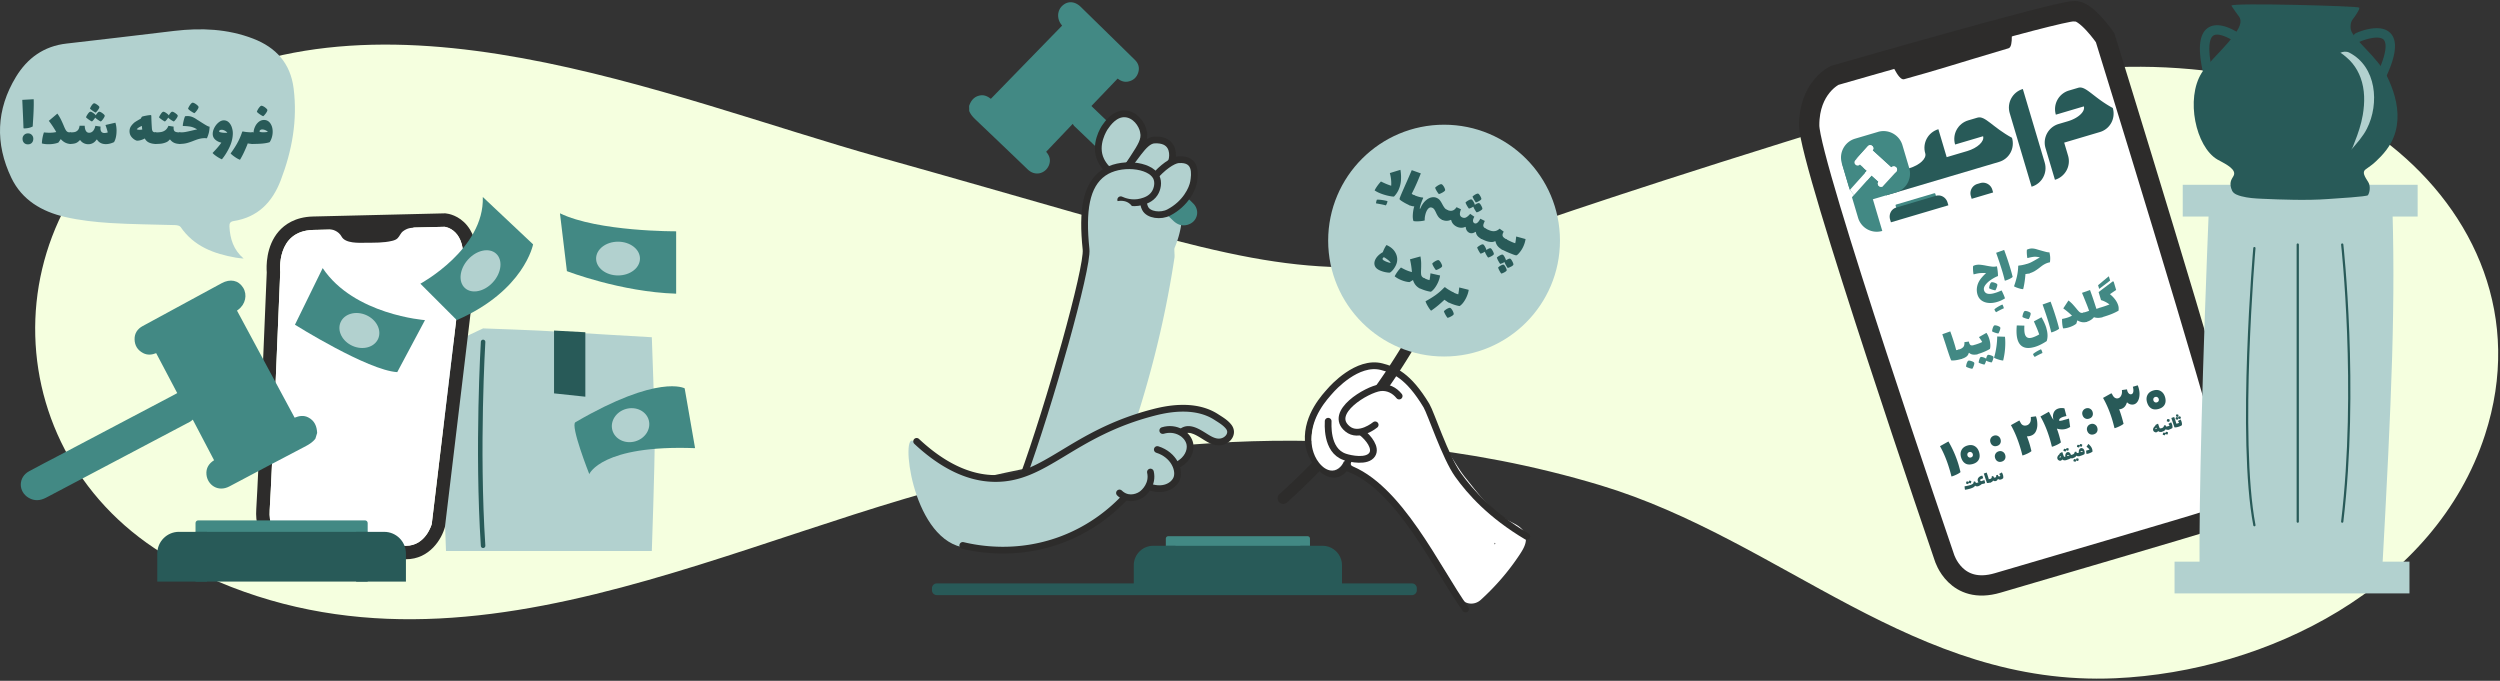 <svg xmlns="http://www.w3.org/2000/svg" width="1109" height="302" fill="none">
  <rect width="100%" height="100%" fill="#333333" stroke="none"/>
  <path fill="#F5FFDF"
    d="M1060.48 64.532c37.5 29.833 58.73 76.519 41.85 128.432-21.97 67.538-96.59 104.925-163.999 107.91-89.091 3.954-147.752-61.283-228.32-85.582-119.746-36.112-227.883-13.241-263.893-5.617-118.587 25.089-244.41 105.113-366.438 40.183C-3.193 205.768-6.49 93.433 74.526 44.399c93.678-56.705 220.423-1.322 316.277 25.538 136.663 38.283 167.235 51.146 224.643 48.302 24.283-1.204 13.134-4.237 176.268-55.206 81.584-25.479 129.83-39.262 191.813-31.049 28.283 3.741 55.313 15.342 76.953 32.548" />
  <path fill="#fff" stroke="#2D2C2B" stroke-linecap="round" stroke-miterlimit="10" stroke-width="9"
    d="M919.932 4.988c-6.167-.376-106.117 28.468-106.117 28.468s-11.307 5.33-11.265 22.156 59.968 191.667 59.968 191.667 5.004 16.837 23.692 11.298 88.78-25.96 92.538-27.423c10.428-4.055 15.359-5.048 10.417-28.343-4.941-23.294-55.34-186.107-55.34-186.107s-8.718-12.697-13.904-11.726z" />
  <path fill="#2D2C2B"
    d="M838.333 26.193s3.675 9.688 6.313 8.956c16.699-4.619 21.012-6.228 46.369-13.742 2.376-.7 1.067-9.855 1.067-9.855l-53.749 14.63z" />
  <path fill="#428984"
    d="m817.007 72.26 7.245 24.37a8.627 8.627 0 0 0 10.731 5.811l-9.705-32.638-8.281 2.456z" />
  <path fill="#285A58"
    d="m877.239 52.173-4.135 1.223c-4.575 1.358-7.182 6.145-5.821 10.712l12.417-3.679c.68 2.279-2.471 5.226-7.046 6.584l-4.073 1.202-5.035 1.495-3.686-12.395c-4.575 1.359-7.182 6.145-5.821 10.712.681 2.278-2.47 5.225-7.045 6.584l-12.836 3.804 2.461 8.267 50.189-14.872c4.565-1.358 7.067-6.114 5.717-10.68-8.585-4.651-11.967-9.94-15.275-8.957z" />
  <path fill="#428984"
    d="m833.09 58.506-10.176 3.01c-4.607 1.359-7.245 6.229-5.884 10.827l3.015 10.158c.168.554.387 1.087.649 1.578l7.255-8.089c.074-.083.168-.135.252-.198-1.089-.972-2.115-1.892-3.162-2.811-.398.386-.89.564-1.466.355-.879-.314-1.35-1.421-.534-2.32 1.738-1.923 3.466-3.857 5.193-5.78.293-.334.586-.647 1.005-.815.178 0 .367-.02.545-.031.596.178 1.047.512 1.193 1.15.105.449-.063.836-.335 1.201 2.774 2.52 5.528 5.038 8.292 7.546.052-.042.084-.063.104-.084.639-.533 1.55-.512 2.094.063.555.575.524 1.348-.083 2.007-.503.543-1.005 1.097-1.508 1.64-1.371 1.484-2.732 2.979-4.104 4.463-.366.397-.827.564-1.371.418-.545-.146-.901-.512-1.037-1.066-.115-.45.052-.836.283-1.17l-3.099-2.78a3 3 0 0 0-.168.177 6116 6116 0 0 0-7.569 8.444c2.188 2.017 5.35 2.874 8.396 1.976l10.177-3.01c4.606-1.359 7.244-6.229 5.883-10.827l-3.015-10.158c-1.371-4.599-6.25-7.243-10.846-5.874z" />
  <path fill="#fff"
    d="M817.952 87.163c-.409.46-.587.961-.409 1.567.325 1.087 1.602 1.39 2.377.565.67-.722 1.319-1.474 1.979-2.206.199-.23.398-.449.607-.668a8.7 8.7 0 0 1-1.801-2.32c-.921 1.024-1.832 2.048-2.753 3.072z" />
  <path fill="#fff"
    d="M830.243 77.798c1.037.93 2.063 1.84 3.099 2.78-.241.324-.398.721-.283 1.17.136.555.492.92 1.037 1.067.534.146.994-.021 1.371-.418 1.372-1.495 2.743-2.979 4.104-4.463.503-.543 1.005-1.097 1.508-1.64.607-.659.638-1.432.084-2.007-.545-.565-1.445-.596-2.094-.063a.6.6 0 0 0-.105.084c-2.764-2.508-5.517-5.027-8.292-7.546.262-.365.44-.752.335-1.201-.146-.649-.596-.972-1.193-1.15-.178 0-.367.02-.545.031-.418.178-.711.491-1.005.815a908 908 0 0 1-5.192 5.78c-.817.898-.346 2.006.534 2.32.565.209 1.057.031 1.465-.356 1.037.92 2.073 1.84 3.162 2.812-.073.062-.178.115-.251.198l-7.255 8.09a8.7 8.7 0 0 0 1.8 2.32c2.523-2.812 5.046-5.623 7.57-8.445.062-.063.125-.136.167-.178z" />
  <path fill="#285A58"
    d="m891.51 50.188 9.705 32.637c4.575-1.358 7.182-6.145 5.821-10.712l-9.705-32.637c-4.575 1.358-7.182 6.145-5.821 10.712" />
  <path fill="#428984"
    d="m841.161 90.726 16.856-4.995a.42.42 0 0 1 .513.293l.492 1.65-17.641 5.226-.492-1.651c-.063-.23.052-.47.272-.533z" />
  <path fill="#285A58"
    d="m858.781 86.86-17.64 5.225c-2.168.637-3.372 3.01-2.691 5.288l.366 1.244 25.483-7.546-.367-1.243c-.68-2.279-2.984-3.617-5.151-2.969M878.422 81.226l-1.246.366a4.31 4.31 0 0 0-2.91 5.361l.366 1.244 9.517-2.822-.366-1.244a4.32 4.32 0 0 0-5.371-2.905zM937.208 47.889c-8.585-4.65-11.966-9.939-15.275-8.957l-4.135 1.223c-4.575 1.359-7.182 6.145-5.821 10.712l8.281-2.456 4.136-1.222c.68 2.278-2.471 5.225-7.046 6.584l-4.136 1.222c-4.564 1.359-7.171 6.145-5.821 10.702l4.178 14.056c4.575-1.358 7.182-6.145 5.821-10.712l-1.717-5.78 2.376-.7 8.281-2.455 5.183-1.537c4.575-1.358 7.067-6.113 5.716-10.68M865.647 211.297a53 53 0 0 0-.848-3.146c-1.162-3.898-2.565-7.305-4.219-10.221l3.738-2.09a46.8 46.8 0 0 1 4.512 10.357q.377 1.285.848 3.229c-.377.355-.974.721-1.769 1.097-.796.377-1.508.659-2.126.837l-.136-.074zM871.899 205.633c-.911-.502-1.55-1.4-1.948-2.707q-.549-1.85.189-3.292c.492-.961 1.361-1.62 2.596-1.985 1.236-.366 2.324-.283 3.246.261.921.543 1.581 1.421 1.947 2.665s.335 2.393-.157 3.313c-.482.919-1.361 1.567-2.617 1.933s-2.366.314-3.267-.178zm3.182-3.313a1.32 1.32 0 0 0 .032-.92 1.26 1.26 0 0 0-.597-.762 1.16 1.16 0 0 0-.932-.105c-.366.105-.607.303-.754.585-.136.282-.157.606-.052.972.094.314.283.554.565.732.283.177.597.209.943.115.398-.115.649-.324.774-.606zM884.061 197.67c-.534-.303-.911-.795-1.12-1.505-.188-.638-.136-1.234.168-1.787.303-.554.785-.931 1.434-1.129a2.19 2.19 0 0 1 1.78.178c.544.303.921.773 1.109 1.41.21.701.168 1.328-.115 1.871-.282.544-.775.92-1.466 1.118-.69.199-1.245.147-1.79-.156m2.073 6.96c-.534-.303-.911-.805-1.12-1.505-.188-.638-.136-1.233.167-1.787s.786-.93 1.435-1.129 1.225-.136 1.78.178c.544.303.921.773 1.109 1.411.21.7.168 1.327-.115 1.87s-.775.92-1.466 1.119-1.245.146-1.79-.157M903.356 185.348c.272.91.408 1.923.408 3.031s-.23 2.132-.701 3.073c-.472.93-1.257 1.567-2.356 1.891a4.9 4.9 0 0 1-1.57.209 49 49 0 0 1 1.214 3.512c.23.773.492 1.787.796 3.041-.377.355-.974.721-1.77 1.097-.795.376-1.507.659-2.125.836l-.136-.073a54 54 0 0 0-.848-3.146c-1.162-3.898-2.565-7.305-4.219-10.221l3.737-2.09c.053.115.157.303.304.554s.251.439.304.554c.293.533.67.878 1.141 1.056.471.177.994.167 1.56 0 .565-.168 1.036-.544 1.392-1.129s.482-1.442.377-2.56l2.272-.304q.079.173.22.659zM915.249 186.383a99 99 0 0 0 2.555-.711l.513 3.72a6.7 6.7 0 0 1-1.749.826 6.3 6.3 0 0 1-2.115.261 7.4 7.4 0 0 1-2.02-.355c.345.982.649 1.881.89 2.707.282.94.576 2.079.9 3.407-.377.355-.973.721-1.769 1.097s-1.497.658-2.094.836l-.157-.063a76 76 0 0 0-.89-3.354q-1.712-5.769-4.177-10.002l3.737-2.09c.304.523.566 1.003.765 1.432l.439.825c.314.565.608.993.869 1.317-.356-1.128-.335-2.173.053-3.125.387-.961 1.109-1.588 2.156-1.902.806-.24 1.686-.261 2.618-.073l.9 3.407a6 6 0 0 1-.513.126c-.199.041-.429.104-.691.177-.691.209-1.204.439-1.529.711-.418.313-.554.679-.429 1.108v.052c.513-.031 1.089-.136 1.738-.303zM924.903 185.568c-.534-.304-.911-.795-1.12-1.505-.189-.638-.136-1.234.167-1.787.304-.554.786-.931 1.435-1.129.649-.199 1.235-.126 1.779.178.545.303.922.773 1.11 1.41.21.701.168 1.328-.115 1.871s-.775.92-1.466 1.118-1.246.147-1.79-.156m2.073 6.96c-.534-.303-.911-.805-1.12-1.505-.189-.638-.136-1.233.167-1.787s.785-.93 1.435-1.129c.649-.198 1.235-.136 1.779.178.545.303.922.773 1.11 1.411.209.7.168 1.327-.115 1.87s-.775.92-1.466 1.119-1.246.146-1.79-.157M948.659 171.919c.356 1.202.502 2.341.418 3.407-.083 1.066-.324 1.965-.764 2.675-.429.721-.984 1.171-1.654 1.369-.461.136-.974.147-1.529.021a2.77 2.77 0 0 1-1.444-.846l-.231.073q-.659 2.241-2.512 2.79c-.346.105-.639.157-.88.146a57 57 0 0 1 1.089 3.272 61 61 0 0 1 .859 3.166c-.398.366-.995.732-1.791 1.108s-1.497.658-2.093.836l-.157-.063a74 74 0 0 0-.869-3.302c-1.121-3.783-2.524-7.128-4.199-10.054l3.738-2.09.23.408h.063c.346.783.754 1.327 1.235 1.619s.974.366 1.466.22c.565-.167 1.016-.575 1.33-1.233.324-.659.418-1.463.303-2.414l2.272-.303c.053.282.094.501.136.637.168.564.419.982.765 1.265.345.271.701.355 1.078.24.429-.125.701-.481.806-1.056.115-.574.052-1.327-.188-2.246l2.167-.638c.178.47.293.805.356 1.014zM954.385 181.199c-.911-.502-1.549-1.401-1.947-2.707q-.55-1.85.188-3.292c.492-.962 1.361-1.62 2.597-1.986s2.324-.282 3.245.262c.921.543 1.581 1.421 1.947 2.665s.335 2.393-.157 3.312c-.481.92-1.361 1.568-2.617 1.934s-2.366.313-3.266-.178zm3.183-3.324c.115-.292.136-.595.031-.919a1.26 1.26 0 0 0-.597-.763 1.16 1.16 0 0 0-.931-.105c-.367.105-.608.303-.754.586-.136.282-.157.606-.053.971.095.314.283.554.566.732.282.178.596.209.942.115.398-.115.649-.324.775-.606zM877.288 214.317c.063.115.136.293.21.544s.115.449.115.575-.032.209-.115.23a1.55 1.55 0 0 1-.744.062c-.23-.042-.418-.125-.565-.282l-.084.021c-.178.491-.9.93-2.177 1.306-.335.094-.702.188-1.11.282-.408.095-.796.157-1.162.199-.084-.47-.147-.982-.168-1.536a14 14 0 0 0 2.209-.46 5.7 5.7 0 0 0 1.11-.429c.272-.146.461-.303.565-.48.105-.178.136-.387.105-.638l.66-.198c.094.303.209.512.356.606.146.094.335.125.565.052.084-.021.157.021.23.136zm-2.879-.355c-.073.22-.146.376-.22.46-.115-.011-.261-.052-.45-.105a1.7 1.7 0 0 1-.429-.177 1.8 1.8 0 0 1-.115.355 1.3 1.3 0 0 1-.147.272 2.6 2.6 0 0 1-.481-.126 1.8 1.8 0 0 1-.44-.188c0-.125.031-.292.105-.522.073-.23.146-.345.24-.377.095-.031.231 0 .44.063s.335.136.398.209c.031-.157.084-.292.126-.407s.115-.189.178-.209c.083-.021.24 0 .46.073s.356.146.388.219q.047.11-.063.439z" />
  <path fill="#285A58"
    d="M880.514 213.659c.042.271.073.501.063.689a2.4 2.4 0 0 1-.492.189c-.367.104-.66.156-.89.146-.314.261-.597.47-.859.616a3.8 3.8 0 0 1-.848.366q-.126.031-.22-.125a3 3 0 0 1-.22-.544 2.4 2.4 0 0 1-.125-.574c0-.136.031-.209.115-.23.126-.032.325-.105.607-.209a1.7 1.7 0 0 1-.209-.356c-.042-.104-.073-.177-.084-.23a1.55 1.55 0 0 1 .136-1.233c.22-.397.586-.721 1.089-.951a3 3 0 0 1 .293-.115c.168-.052.335-.073.503-.083.073.167.157.397.251.71.052.188.094.335.105.45a6 6 0 0 0-1.016.397c-.23.125-.356.261-.356.407 0 .084.053.168.147.251.094.084.23.157.398.23.565-.23 1.015-.387 1.34-.481l.062.021c.063.178.116.408.168.68zM882.836 212.666c.062.115.136.292.209.543s.115.45.115.575-.031.209-.115.23a7 7 0 0 1-.869.198 3 3 0 0 1-.743.032c-.105-.178-.398-1.035-.89-2.561l-.534-1.609 1.267-.449c.282.773.523 1.504.722 2.163.063.198.136.47.23.815.136-.021.262-.042.377-.073.084-.021.157.021.231.136" />
  <path fill="#285A58"
    d="M888.5 210.586c.084.283.136.554.157.837.021.271 0 .512-.052.71-.314.282-.639.47-.984.565a1.5 1.5 0 0 1-.712.052 1.23 1.23 0 0 1-.597-.293l-.073.021a1.283 1.283 0 0 1-.89.909q-.315.094-.628.032a1.2 1.2 0 0 1-.545-.251l-.073.021a1.3 1.3 0 0 1-.429.543 2.4 2.4 0 0 1-.639.293q-.126.031-.22-.126a3 3 0 0 1-.22-.543 2.4 2.4 0 0 1-.125-.575c0-.136.031-.209.115-.23.22-.062.398-.136.534-.209a.8.8 0 0 0 .335-.355c.084-.167.105-.376.052-.659l.66-.198c.209.596.492.846.848.742a.7.7 0 0 0 .419-.355c.094-.178.136-.439.115-.774l.701-.094c.021.094.032.167.042.209.126.408.356.565.701.46a1.4 1.4 0 0 0 .398-.199 6 6 0 0 0-.345-.543c-.126-.178-.199-.282-.231-.324l1.194-.679c.188.271.345.606.461 1.003zM916.298 202.759c.063.115.136.293.209.544.074.25.116.449.116.574 0 .126-.032.209-.116.23-.282.084-.575.115-.858.084a1.14 1.14 0 0 1-.733-.376c-.293.292-.607.491-.942.585q-.393 0-.785-.251a1.15 1.15 0 0 1-.524-.7 1.18 1.18 0 0 1 .032-.805c.104-.261.22-.47.345-.616.126-.147.325-.356.586-.617 0-.042.021-.094.042-.167s.032-.115.053-.147c.115-.083.282-.177.513-.292.23-.115.408-.199.554-.241l.084.042c.189.585.377 1.139.587 1.672.073.168.146.283.24.335.095.052.21.052.367 0 .083-.021.157.021.23.136zm-2.356.136c.053-.01.158-.063.315-.125-.063-.147-.126-.293-.189-.46a3 3 0 0 0-.324.303 1.2 1.2 0 0 0-.21.324c.126.01.262 0 .419-.042z" />
  <path fill="#285A58"
    d="M919.167 201.913c.063.115.136.292.209.543.074.251.116.449.116.575s-.032.209-.116.23a1.3 1.3 0 0 1-.774 0c-.377.261-1.068.543-2.094.846q-.126.031-.22-.125a3 3 0 0 1-.22-.544 2.4 2.4 0 0 1-.126-.574c0-.136.032-.209.116-.23l.157-.053a2 2 0 0 1-.032-.794 1.8 1.8 0 0 1 .293-.763c.157-.23.356-.365.608-.439.345-.104.659-.031.942.199s.502.554.618.982l.031.094.251-.073c.084-.021.157.021.231.136zm-1.539-2.415c-.073.22-.147.377-.22.46-.115-.01-.262-.052-.45-.104a1.7 1.7 0 0 1-.429-.178 1.8 1.8 0 0 1-.115.355c-.053.126-.105.22-.147.272a2.6 2.6 0 0 1-.482-.125c-.198-.073-.345-.126-.439-.188 0-.126.031-.293.104-.523.074-.23.147-.345.241-.376s.231 0 .44.063c.209.062.335.135.398.209.031-.157.083-.293.125-.408s.116-.188.178-.199c.084-.02.241 0 .461.074.22.073.356.146.387.219q.048.11-.062.439zm.419 2.456a1.2 1.2 0 0 0-.398-.125 1.1 1.1 0 0 0-.408.021.44.44 0 0 0-.241.157c-.052.073-.073.146-.042.219.063.052.251.031.544-.052.178-.052.367-.126.555-.22z" />
  <path fill="#285A58"
    d="M922.287 200.982c.063.115.136.293.21.543s.115.45.115.575c0 .126-.032.209-.115.23-.545.157-1.016.094-1.403-.188l-.073.021a1.1 1.1 0 0 1-.367.502c-.178.135-.356.25-.534.334a6 6 0 0 1-.743.261q-.126.031-.22-.125a3 3 0 0 1-.22-.544 2.3 2.3 0 0 1-.125-.574c0-.136.031-.209.115-.23.293-.084.534-.178.722-.272a1.2 1.2 0 0 0 .461-.397 1.44 1.44 0 0 0 .23-.669l.701-.094s.021.104.042.178c.063.219.168.355.314.397.147.042.356.021.66-.073.084-.021.157.021.23.135zm-.251 3.073c-.073.219-.147.376-.22.459-.115-.01-.262-.052-.45-.104a2.2 2.2 0 0 1-.429-.178c-.021.115-.063.23-.115.356a1.2 1.2 0 0 1-.147.271 4 4 0 0 1-.482-.125 1.9 1.9 0 0 1-.439-.188c0-.126.031-.293.104-.523.074-.23.147-.345.241-.376s.231 0 .44.063c.209.062.335.136.398.209.031-.157.084-.293.125-.408.053-.115.116-.188.178-.209.084-.021.241 0 .461.073s.356.147.387.22q.048.11-.062.439z" />
  <path fill="#285A58"
    d="M924.036 198.996c.293.23.503.554.618.983.073.23.104.48.115.731.01.251-.032.491-.094.732a4 4 0 0 1-.827.439c-.356.146-.807.303-1.351.46q-.126.031-.22-.126a3 3 0 0 1-.22-.543 2.4 2.4 0 0 1-.125-.575c0-.136.031-.209.115-.23l.157-.052a2 2 0 0 1-.032-.794c.042-.283.137-.533.294-.763a1.06 1.06 0 0 1 .607-.439c.345-.105.659-.032.942.198zm-.419-1.275c-.073.22-.146.377-.22.46-.115-.01-.261-.052-.45-.104a1.7 1.7 0 0 1-.429-.178 1.8 1.8 0 0 1-.115.355c-.052.126-.105.22-.147.272a2.6 2.6 0 0 1-.481-.125c-.199-.073-.346-.126-.44-.188 0-.126.031-.293.105-.523.073-.23.146-.345.24-.376.095-.032.231 0 .44.062.21.063.335.136.398.209.031-.156.084-.292.126-.407s.115-.188.178-.199c.083-.021.24 0 .46.074.22.073.356.146.388.219q.046.11-.063.439zm.43 2.467a1.2 1.2 0 0 0-.398-.126 1.1 1.1 0 0 0-.409.021.45.45 0 0 0-.24.157c-.053.073-.074.146-.042.219.063.053.251.032.544-.052.178-.052.367-.125.555-.219zM927.446 198.004c.304.397.513.815.649 1.264.105.356.147.711.126 1.087-.136.115-.377.261-.712.429a7 7 0 0 1-1.047.407 3.4 3.4 0 0 1-.88.167 5 5 0 0 1-.157-1.494c.304-.063.587-.125.838-.209.23-.063.45-.136.649-.22-.356-.47-.806-.877-1.34-1.243l.827-1.265c.387.324.743.69 1.037 1.077zM958.784 190.166c.063.115.136.292.21.543s.115.449.115.575-.032.209-.115.23c-.283.083-.576.115-.859.083a1.14 1.14 0 0 1-.733-.376c-.293.293-.596.491-.942.585-.262 0-.523-.083-.785-.24a1.15 1.15 0 0 1-.523-.7 1.18 1.18 0 0 1 .031-.805c.105-.272.22-.47.345-.616a17 17 0 0 1 .576-.617c.011-.042.021-.094.042-.167s.032-.115.052-.147c.116-.083.283-.177.513-.292s.409-.199.555-.241l.084.042c.189.585.377 1.139.586 1.672.074.168.147.283.241.335s.22.052.367 0c.083-.021.157.021.23.136zm-2.355.136.314-.126a10 10 0 0 1-.189-.46c-.125.105-.24.209-.324.303a1.2 1.2 0 0 0-.21.324c.126.011.262 0 .409-.041" />
  <path fill="#285A58"
    d="M961.906 189.246c.062.115.136.292.209.543s.115.45.115.575-.031.209-.115.23c-.544.157-1.016.094-1.403-.188l-.073.021a1.1 1.1 0 0 1-.367.501 3 3 0 0 1-.534.335 6 6 0 0 1-.743.261q-.126.031-.22-.125a3 3 0 0 1-.22-.544 2.4 2.4 0 0 1-.125-.575c0-.136.031-.209.115-.23.293-.083.534-.177.722-.271a1.2 1.2 0 0 0 .461-.397c.115-.168.199-.387.23-.669l.702-.094s.021.104.042.177c.062.22.167.356.314.397.146.042.356.021.659-.073.084-.021.157.021.231.136zm-.241 3.062c-.074.219-.147.376-.22.46-.115-.011-.262-.053-.45-.105a2.2 2.2 0 0 1-.43-.178c-.021.115-.062.23-.115.356a1.2 1.2 0 0 1-.146.271 3.5 3.5 0 0 1-.482-.125 1.8 1.8 0 0 1-.44-.188c0-.125.032-.293.105-.523.073-.229.147-.344.241-.376.094-.031.23 0 .44.063.209.063.335.136.397.209.032-.157.084-.293.126-.408.052-.115.115-.188.178-.209.084-.021.241 0 .461.073.22.074.356.147.387.22q.047.11-.063.439z" />
  <path fill="#285A58"
    d="M963.558 188.337c.084.282.136.564.157.836s0 .512-.052.711c-.44.292-.953.533-1.539.71q-.126.031-.22-.125a3 3 0 0 1-.22-.544 2.3 2.3 0 0 1-.125-.574c0-.136.031-.209.115-.23.335-.105.586-.199.753-.303a8 8 0 0 0-.533-.795l1.204-.679c.188.272.335.606.45 1.003zm-1.905-1.286a2 2 0 0 1-.471-.209c0-.073 0-.177.041-.324.042-.146.074-.271.126-.397.052-.125.115-.198.178-.23.052-.031.157-.031.293 0 .136.032.272.074.409.136s.209.115.24.167c.042.074.032.23-.052.471s-.157.407-.241.501c-.125 0-.293-.052-.513-.125zM967.305 186.09c.189.272.335.606.45 1.003.084.283.136.565.157.836.021.272 0 .513-.052.711-.199.136-.44.272-.722.397a6 6 0 0 1-.88.324 7 7 0 0 1-.879.199 3.2 3.2 0 0 1-.754.031c-.105-.178-.398-1.035-.89-2.56l-.534-1.61 1.267-.449c.283.773.523 1.494.722 2.153.063.198.136.47.231.815q.358-.047.701-.157c.209-.063.387-.136.524-.23a10 10 0 0 0-.545-.805l1.204-.679zm-1.801.021a2.4 2.4 0 0 1-.439-.188c0-.115.031-.282.104-.491.074-.209.147-.345.231-.387.073-.042.209-.021.429.042.22.073.356.136.419.209.031-.146.073-.282.136-.397s.115-.188.178-.209c.094-.032.241 0 .46.073s.346.146.388.219q.047.11-.063.439-.11.332-.22.46c-.105 0-.251-.042-.429-.104-.178-.063-.335-.115-.44-.178a1.3 1.3 0 0 1-.125.355 1.7 1.7 0 0 1-.147.262 2 2 0 0 1-.471-.126zm.157-1.285a3 3 0 0 1-.429-.178c0-.073.011-.167.042-.303s.073-.251.126-.356c.052-.104.104-.167.167-.188.084-.021.231 0 .44.074.209.073.335.135.366.198.032.073.011.209-.052.429-.063.219-.136.355-.209.439a2.5 2.5 0 0 1-.451-.115" />
  <path fill="#428984"
    d="M885.079 138.018c-.157-.262-.273-.491-.325-.7l-.031-.115c.46-.398 1.015-.784 1.654-1.16.638-.377 1.256-.69 1.863-.951.22.292.388.658.524 1.107.084.272.115.46.125.565-.387.146-.984.428-1.779.836-.786.407-1.33.71-1.613.888-.115-.063-.251-.219-.408-.481zM886.316 122.446q-1.446.549-3.016 1.599-1.585 1.05-2.544 2.32c-.649.847-.858 1.651-.628 2.425.482 1.599 2.094 1.996 4.858 1.17a20.5 20.5 0 0 0 2.89-1.129c.178.272.45.816.816 1.652.367.825.607 1.452.712 1.87a13.3 13.3 0 0 1-3.476 1.589c-1.319.397-2.586.543-3.79.439s-2.24-.46-3.109-1.087-1.476-1.515-1.822-2.655q-.549-1.85-.094-3.793c.304-1.296.963-2.55 2-3.742a25 25 0 0 1 1.916-1.975 24 24 0 0 0-2.492.011c-.618.041-1.413.177-2.397.418l-.566.146-.115-.063a14 14 0 0 1-.22-1.923c-.042-.763-.021-1.337.053-1.734.335-.168.607-.272.795-.335a6 6 0 0 1 2.125-.219q1.131.078 2.796.407c1.183.23 2.125.376 2.826.45.702.062 1.351.01 1.958-.168.126.387.241 1.014.346 1.902.125.983.178 1.788.157 2.425zm-2.157 2.79q.58.126 1.131.377.55.266.659.47.19.314-.157 1.317c-.23.669-.45 1.139-.659 1.39-.346-.021-.827-.136-1.435-.335-.607-.198-1.047-.397-1.319-.585-.01-.209.021-.502.115-.888.084-.387.21-.753.367-1.098s.324-.554.492-.637q.235-.11.816 0zM889.308 124.442a66 66 0 0 0-.985-3.731c-.711-2.383-1.654-5.246-2.837-8.57l3.549-1.275a131 131 0 0 1 2.701 8.016c.482 1.62.838 2.937 1.079 3.961-.262.272-.712.564-1.361.878-.649.313-1.309.575-1.968.784l-.168-.073zM899.6 117.492c.178.314.377.826.587 1.526.209.71.324 1.243.335 1.609 0 .366-.094.575-.325.638-.398.115-.963.219-1.706.313a45 45 0 0 1-.346 3.23 38 38 0 0 1-.398 2.288c-.146.69-.24 1.077-.293 1.181-.607-.031-1.371-.198-2.282-.512-.754-.24-1.34-.502-1.759-.763a39 39 0 0 0 1.277-4.274 24.4 24.4 0 0 0 .587-4.724l.157-.198a14 14 0 0 0 2.01-.304c.67-.156 1.183-.282 1.528-.376.241-.073.45.052.628.366" />
  <path fill="#428984"
    d="M904.219 110.804c1.486.428 2.606.742 3.36.93s1.257.24 1.529.167c.209.857.324 1.599.356 2.226s0 1.369-.105 2.216c-.398.083-.681.156-.858.209q-1.32.391-2.733 1.41c-.356.272-.691.523-.984.753a22 22 0 0 1-2.188 1.536c-.66.397-1.455.732-2.387 1.014-.22.063-.429-.052-.618-.366-.188-.303-.387-.815-.597-1.526q-.313-1.05-.345-1.599c-.021-.366.094-.585.324-.648.807-.24 1.477-.491 2.011-.763a41 41 0 0 0 2.114-1.16l.513-.303 1.288-.721c-.66-.146-1.204-.23-1.633-.272a6.2 6.2 0 0 0-1.445.053 21 21 0 0 0-1.895.386l-.492.126-.115-.063a17 17 0 0 1-.22-1.986c-.031-.742-.021-1.295.052-1.672.304-.136.587-.24.848-.324a4.8 4.8 0 0 1 1.613-.198 7.7 7.7 0 0 1 1.664.292l.932.283zM869.459 155.469c.178.314.377.826.587 1.526.209.711.324 1.244.335 1.61 0 .355-.095.574-.325.637-.816.24-1.623.428-2.418.543-.796.126-1.487.147-2.073.084-.293-.491-1.12-2.874-2.481-7.127l-1.477-4.473 3.529-1.265a98 98 0 0 1 2.01 6.041c.167.564.377 1.327.628 2.278a6.6 6.6 0 0 0 1.047-.219c.241-.074.45.052.628.365z" />
  <path fill="#428984"
    d="M876.505 153.379c.178.314.377.826.586 1.526.21.71.325 1.243.335 1.609 0 .356-.094.575-.314.638a4.7 4.7 0 0 1-1.884.146 2.98 2.98 0 0 1-1.717-.773l-.178.052a2.74 2.74 0 0 1-1.047 1.63c-.545.408-1.278.753-2.22 1.035-.22.063-.429-.052-.617-.366-.189-.303-.388-.815-.597-1.526q-.315-1.05-.346-1.599c-.021-.365.095-.585.325-.648.911-.271 1.581-.637 2.031-1.107.45-.471.628-1.213.544-2.216l1.979-.272c.021.126.063.293.126.523.188.627.45 1.003.785 1.118q.502.188 1.57-.125c.241-.073.45.052.628.365zm-3.026 9.866q-.91-.299-1.319-.596c-.01-.209.021-.502.115-.888.084-.387.21-.753.367-1.098s.314-.554.492-.637q.236-.126.816 0a5.5 5.5 0 0 1 1.131.376c.367.178.586.324.66.47q.188.314-.157 1.317c-.231.669-.451 1.139-.67 1.4-.346-.031-.828-.135-1.435-.334z" />
  <path fill="#428984"
    d="M882.472 150.422c.23.783.377 1.567.429 2.341q.079 1.16-.157 2.006c-.575.366-1.35.753-2.334 1.191-.984.429-2.094.826-3.309 1.181-.219.063-.429-.052-.617-.365-.189-.303-.388-.816-.597-1.526q-.314-1.05-.346-1.599c-.02-.366.095-.585.325-.648 1.591-.47 2.733-.909 3.444-1.306-.272-.471-.565-.92-.879-1.359a36 36 0 0 1-.565-.805l3.318-1.881c.545.805.974 1.724 1.288 2.77m1.633 9.06c-.209.607-.408 1.045-.607 1.296-.314-.031-.733-.136-1.256-.292a5.6 5.6 0 0 1-1.194-.502 5.3 5.3 0 0 1-.335.993q-.236.533-.408.752c-.335-.041-.785-.156-1.34-.345-.555-.177-.963-.355-1.225-.522 0-.335.094-.815.293-1.442s.419-.972.66-1.045c.241-.074.638 0 1.214.177.576.199.942.387 1.12.575.095-.428.22-.815.367-1.139.146-.324.303-.512.481-.564.241-.074.67 0 1.288.209s.984.407 1.089.606c.094.219.042.627-.168 1.233zM885.028 147.579c-.607-.198-1.047-.397-1.319-.585-.011-.209.021-.502.115-.888.084-.387.21-.753.367-1.098s.314-.554.492-.637q.236-.11.816 0a5 5 0 0 1 1.131.376q.55.267.659.47.19.314-.157 1.317c-.23.669-.45 1.139-.659 1.39-.346-.021-.827-.136-1.434-.334zm1.445 11.893q-1.272-.376-1.916-.815c.398-1.265.722-2.728.974-4.379.272-1.693.408-3.365.429-5.016l3.434.125c.188 1.536.199 3.292.052 5.236a30 30 0 0 1-.419 3.282c-.188.982-.324 1.661-.429 2.027-.576-.042-1.288-.188-2.125-.46M902.216 157.862c-.157-.261-.272-.491-.324-.7l-.032-.115a11.4 11.4 0 0 1 1.654-1.16 18 18 0 0 1 1.864-.951c.22.293.387.658.523 1.108.084.272.116.46.126.564-.387.146-.984.429-1.78.836-.795.408-1.329.711-1.612.889-.115-.063-.251-.22-.408-.481zM907.767 145.615c.649 2.184.691 4.076.146 5.696q-2.842 1.864-5.245 2.571c-2.094.616-3.779.648-5.046.073-1.267-.564-2.146-1.672-2.628-3.303-.471-1.588-.586-3.689-.345-6.291l3.371.094c-.095 1.693-.021 2.947.23 3.783.22.753.607 1.265 1.141 1.516.534.25 1.246.25 2.146-.021a12 12 0 0 0 1.403-.533c.545-.241 1.1-.523 1.654-.857a44 44 0 0 0-1.047-2.759c-.335-.794-.785-1.808-1.319-3.02l3.382-1.829c1.005 1.734 1.727 3.354 2.178 4.87zm-9.287-4.4q-.91-.297-1.319-.595c-.01-.209.021-.502.115-.889.084-.386.21-.752.367-1.097s.314-.554.492-.637q.236-.111.816 0c.388.073.765.209 1.131.376.367.167.586.334.66.47q.188.314-.157 1.317c-.231.669-.451 1.139-.66 1.39-.345-.032-.827-.136-1.434-.335zM909.911 147.381a66 66 0 0 0-.984-3.72c-.712-2.393-1.654-5.247-2.837-8.58l3.549-1.265a129 129 0 0 1 2.701 8.016c.482 1.62.838 2.937 1.078 3.961-.261.271-.712.564-1.361.878-.649.313-1.308.574-1.968.783l-.167-.073zM924.886 139.042c.178.313.376.825.586 1.525.209.711.324 1.244.335 1.61.01.366-.094.575-.314.637-.576.168-1.215.199-1.906.094a5.7 5.7 0 0 1-2.073-.804c-.094.334-.251.825-.46 1.463-.335.292-.796.596-1.393.899-.596.303-1.256.564-1.989.783-.911.272-1.738.408-2.492.418a14.8 14.8 0 0 1-.439-4.18 22 22 0 0 0 2.02-.481 12.2 12.2 0 0 0 2.377-.972 33.4 33.4 0 0 0-3.874-3.229l2.304-3.511a15.7 15.7 0 0 1 1.947 1.776 53 53 0 0 1 1.947 2.279c.398.48.733.825.984 1.034s.524.345.796.397.607.011 1.015-.104c.241-.073.451.052.629.366" />
  <path fill="#428984"
    d="M931.952 136.951c.178.314.377.826.586 1.526.209.711.324 1.244.335 1.61 0 .355-.094.574-.314.637a6.3 6.3 0 0 1-1.968.282c-.66-.01-1.225-.115-1.707-.303-.796.983-1.926 1.683-3.392 2.122-.22.062-.429-.052-.618-.366-.188-.303-.387-.815-.596-1.526-.21-.7-.325-1.233-.346-1.588-.021-.366.094-.586.325-.659a43 43 0 0 0 2.47-.804 69 69 0 0 0-1.413-3.721c-.576-1.432-.963-2.372-1.141-2.832-.147-.314-.335-.784-.597-1.421l3.549-1.265a170 170 0 0 1 2.691 7.911l.136.45 1.361-.397c.241-.074.45.052.628.365z" />
  <path fill="#428984"
    d="m936.055 124.452-4.858 3.71-.492-1.64 4.638-3.888.178.042zm2.67 4.17-2.764 1.861c1.926 1.588 3.151 3.26 3.674 5.005.116.377.178.732.199 1.077s0 .763-.042 1.244a26 26 0 0 1-3.14 1.515c-1.1.439-2.461.899-4.104 1.379-.22.063-.43-.052-.618-.365-.188-.303-.387-.816-.597-1.526q-.313-1.05-.345-1.599c-.021-.366.094-.585.324-.648 1.77-.523 3.246-1.024 4.45-1.515-1.225-.91-2.471-1.547-3.748-1.913l-1.068-3.585 6.302-4.744.377.125 1.089 3.668z" />
  <path fill="#B2D1CF"
    d="M1061.03 84.494c-24.26-4.18-57.92-6.845-80.866 0q-4.838 119.745-4.439 168.54c37.325 3.553 44.815 3.553 80.865 2.665 4.44-80.513 6.22-121.501 4.44-171.194z" />
  <path fill="#B2D1CF" d="M1000.05 110.057s-7.282 84.505 0 122.922z" />
  <path stroke="#285A58" stroke-linecap="round" stroke-miterlimit="10"
    d="M1000.05 110.057s-7.282 84.505 0 122.922M1019.28 108.479v122.922" />
  <path fill="#B2D1CF" d="M1039.01 108.479s7.05 63.76 0 122.922z" />
  <path stroke="#285A58" stroke-linecap="round" stroke-miterlimit="10"
    d="M1039.01 108.479s7.05 63.76 0 122.922" />
  <path fill="#B2D1CF"
    d="M1068.84 249.146H964.627v14.088h104.213zM1072.47 81.975H968.259v14.088h104.211z" />
  <path fill="#285A58"
    d="M989.888 2.466c-.021.167.565 1.014 1.748 2.696 1.392 1.986 1.748 2.279 2.01 2.926.827 2.049-.607 4.515-1.466 5.842-4.24 6.584-12.207 13.106-15.547 18.446-7.14 11.412-2.648 32.659 6.952 38.354 2.157 1.275 7.747 3.658 7.496 6.396-.115 1.317-1.539 2.153-1.644 4.38 0 0-.062 1.452.733 3.103.723 1.484 2.712 2.08 4.178 2.467 2.868.752 5.892.961 8.852 1.086 9.24.418 20.17.805 29.37.136 4.02-.292 17.43-1.066 17.85-1.714.88-1.358 1.04-3.637.47-5.131-.56-1.515-3.67-4.672-1.55-6.27 1.54-1.16 3.24-2.237 4.6-3.596.76-.752 1.55-1.473 2.28-2.257 1.72-1.829 3.26-3.825 4.46-6.03 3.46-6.344 3.51-13.66 1.63-20.504-.84-3.115-2.06-6.125-3.46-9.03-4.02-8.277-15.12-16.533-16-20.557-.41-1.88.18-3.47.18-3.47.46-1.222 1.11-1.567 2.38-3.647.89-1.463 1.4-2.31 1.1-2.738-.5-.69-56.486-2.205-56.643-.867z" />
  <path fill="#B2D1CF"
    d="M1042.96 66.477c2.55-2.978 5.23-5.884 7.01-9.406 5.63-11.13 4.27-27.548-7.87-33.756-1.18-.606-2.86-.48-4 .157.35-.199 2.65 1.829 2.97 2.111.93.794 1.79 1.683 2.55 2.623 1.52 1.871 2.7 4.013 3.53 6.27 1.95 5.268 1.91 11.037.98 16.524-.72 4.17-2.09 8.308-3.68 12.227-.4.982-.79 2.424-1.5 3.25z" />
  <path fill="#285A58"
    d="M979.043 32.564a2.1 2.1 0 0 1-2.052-1.662c-2.094-10.116-1.236-16.22 2.638-18.665 5.455-3.448 13.861 2.665 14.804 3.376.921.7 1.109 2.006.408 2.926a2.09 2.09 0 0 1-2.931.408c-2.251-1.693-7.664-4.682-10.04-3.177-.995.627-3.058 3.281-.775 14.286a2.087 2.087 0 0 1-2.052 2.508M1056.42 34.592c.95.209 1.95-.261 2.37-1.181 4.27-9.416 4.76-15.561 1.53-18.79-4.57-4.557-14.12-.43-15.18.052a2.095 2.095 0 0 0-1.05 2.769 2.1 2.1 0 0 0 2.77 1.045c2.57-1.15 8.51-2.895 10.5-.91.83.837 2.27 3.868-2.37 14.11a2.1 2.1 0 0 0 1.04 2.769c.14.063.28.104.41.136z" />
  <path fill="#fff"
    d="M676.152 236.193c-1.631-3.2-5.498-4.227-8.337-5.997-7.405-4.608-12.501-11.822-17.893-18.496-2.638-3.274-4.513-6.886-6.971-10.213a7.2 7.2 0 0 0-2.076-1.928c-.625-2.977-3.295-5.647-7.13-4.767-4.502 1.038-9.036 1.949-13.624 2.574-3.315.456-9.958 2.341-12.924.795-6.653-3.486-12.194 5.985-5.88 10.064 20.574 13.274 34.155 36.061 46.38 56.709 1.981 3.347 6.378 3.697 9.153 1.176 6.59-5.986 12.416-12.724 17.321-20.16 1.981-3.009 3.793-6.187 1.971-9.757zm-13.072 5.371a4.6 4.6 0 0 0-.244-.795c.18.106.371.212.551.318-.106.169-.212.328-.307.477" />
  <path fill="#fff"
    d="M634.283 182.263c-1.621-2.817-3.231-5.635-4.852-8.443-.815-1.419-1.631-2.85-2.743-4.047-2.342-2.521-5.711-3.771-8.952-4.936-2.437-.869-4.895-1.748-7.458-2.045-3.952-.456-8.052.551-11.346 2.776-1.314.889-2.49 1.949-3.793 2.849-1.589 1.102-3.337 1.939-5.032 2.882-2.977 1.674-3.38 5.159-4.894 8.231-1.378 2.808-3.931 4.778-3.126 7.808s2.395 5.774 4.217 8.316c2.934 4.111 6.631 7.893 11.356 9.662 6.96 2.616 14.673.476 22.067-.297 4.132-.434 8.369-.434 12.289-1.822 3.306-1.165 7.638-4.227 7.893-8.115.275-4.089-3.666-9.407-5.615-12.808z" />
  <path stroke="#2D2C2B" stroke-linecap="round" stroke-miterlimit="10" stroke-width="3"
    d="M650.121 270.182c-12.447-17.226-29.461-54.77-52.715-62.716" />
  <path stroke="#2D2C2B" stroke-linecap="round" stroke-miterlimit="10" stroke-width="5"
    d="M636.373 132.356a293.6 293.6 0 0 1-34.632 54.357 294 294 0 0 1-32.491 34.324" />
  <path fill="#B2D1CF"
    d="M640.588 158.147c28.394 0 51.412-23.018 51.412-51.412s-23.018-51.412-51.412-51.412-51.412 23.018-51.412 51.412 23.018 51.412 51.412 51.412" />
  <path stroke="#2D2C2B" stroke-linecap="round" stroke-miterlimit="10" stroke-width="3"
    d="M677.307 237.977c-15.859-9.408-25.076-19.663-30.595-27.417-5.551-7.797-12.003-27.428-13.931-30.627-8.094-13.444-14.429-15.859-19.863-17.268-10.806-2.818-21.803 9.513-22.82 10.678-2.161 2.479-10.403 11.018-9.735 22.29.222 3.708 1.97 8.591 5.763 12.13.603.572 3.464 3.242 6.78 2.489 3.178-.72 5.042-4.195 5.297-6.949.37-3.962-2.437-8.052-7.035-9.863" />
  <path fill="#fff"
    d="M590.415 177.761c-1.642-.583-9.365 8.782-8.591 18.868.116 1.525.805 6.525 4.566 10.043.498.466 2.828 2.648 5.625 1.949 2.532-.636 4.481-3.454 4.577-5.933.116-3.422-3.39-4.227-5.679-8.125-4.28-7.278 1.07-16.251-.487-16.813z" />
  <path fill="#fff"
    d="M604.091 191.851c3.009 2.384 6.505 6.802 4.63 9.747-2.225 3.496-9.63 1.938-12.141 1.091-8.592-2.871-7.341-15.308-7.405-15.827" />
  <path stroke="#2D2C2B" stroke-linecap="round" stroke-miterlimit="10" stroke-width="3"
    d="M604.091 191.851c3.009 2.384 6.505 6.802 4.63 9.747-2.225 3.496-9.63 1.938-12.141 1.091-8.592-2.871-7.341-15.308-7.405-15.827" />
  <path fill="#fff"
    d="M610.024 188.461s-7.215 5.996-12.311 1.759c-8.718-7.236 8.677-17.48 14.503-18.222 3.338-.424 6.389 1.113 8.444 3.687" />
  <path stroke="#2D2C2B" stroke-linecap="round" stroke-miterlimit="10" stroke-width="3"
    d="M610.024 188.461s-7.215 5.996-12.311 1.759c-8.718-7.236 8.677-17.48 14.503-18.222 3.338-.424 6.389 1.113 8.444 3.687" />
  <path fill="#428984"
    d="M518.22 237.849h61.825c.583 0 1.06.477 1.06 1.06v6.049H517.16v-6.049c0-.583.477-1.06 1.06-1.06" />
  <path fill="#285A58" d="M581.105 242.108H517.16v18.476h63.945z" />
  <path fill="#285A58"
    d="M511.586 242.108h9.831v18.476h-18.476v-9.831c0-4.767 3.867-8.645 8.645-8.645M595.309 260.583h-18.476v-18.475h9.831c4.767 0 8.645 3.867 8.645 8.644z" />
  <path fill="#285A58"
    d="M626.348 258.8H415.572a2.15 2.15 0 0 0-2.15 2.15v.89a2.15 2.15 0 0 0 2.15 2.151h210.776a2.15 2.15 0 0 0 2.151-2.151v-.89a2.15 2.15 0 0 0-2.151-2.15M610.505 89.525c.064-.339.138-.614.244-.837.021-.042.032-.074.053-.116a13 13 0 0 1 2.33.159c.848.127 1.632.286 2.352.487-.032.403-.159.847-.392 1.324-.137.286-.243.477-.328.583-.456-.148-1.187-.329-2.193-.52-1.007-.2-1.706-.317-2.098-.36-.053-.137-.053-.37 0-.71zM621.466 79.99a12.4 12.4 0 0 1-1.112 4.344 10.4 10.4 0 0 1-1.992 2.871q-.858.015-2.638-.381a22 22 0 0 1-3.432-1.06c-1.028-.413-1.865-.847-2.511-1.313.699-1.367 1.642-2.68 2.808-3.941.868.434 1.695.815 2.5 1.144.699.286 1.388.53 2.044.741q.176-2.748-.603-5.625c1.885-.572 2.818-.869 4.703-1.43.265 1.557.339 3.104.223 4.661zM627.572 87.353c-.085.403-.297.985-.657 1.737-.36.763-.667 1.303-.932 1.621q-.397.477-.763.318a21 21 0 0 1-2.511-1.271c-.784-.466-1.769-1.08-1.864-1.42s1.218-3.284 3.284-7.935c.858-1.97 1.282-2.955 2.129-4.926 1.61.572 2.416.858 4.026 1.441-.975 2.437-1.918 4.661-2.86 6.653-.287.604-.689 1.42-1.198 2.426.371.233.731.434 1.07.572.255.106.35.37.265.773z" />
  <path fill="#285A58"
    d="M642.2 93.9c-.085.413-.308.985-.657 1.738-.36.762-.668 1.303-.932 1.62-.265.318-.519.414-.753.308-.762-.36-1.356-.805-1.758-1.335-.403-.53-.774-1.218-1.123-1.992-.276-.593-.53-1.049-.742-1.356a2 2 0 0 0-.837-.699q-.823-.368-1.472.074-.652.445-1.113 1.43c-.296.625-.508 1.325-.656 2.098s-.191 1.43-.138 1.981q-.826.27-2.384.381c-1.038.075-1.907.053-2.606-.084-.286-.72-.381-1.727-.286-3.03.096-1.293.297-2.458.625-3.486a5.4 5.4 0 0 1-1.059-.137 8.5 8.5 0 0 1-1.091-.382q-.366-.159-.255-.763c.075-.402.286-.985.647-1.748q.524-1.128.921-1.62c.265-.329.519-.435.784-.329.636.276 1.303.509 2.013.71s1.335.318 1.875.34c.064.073.085.105.149.18-.265.56-.562 1.302-.912 2.245-.339.943-.561 1.759-.656 2.468.084.043.127.053.222.096.583-1.42 1.303-2.543 2.161-3.38.848-.837 1.727-1.377 2.638-1.61s1.738-.18 2.5.159c.615.275 1.092.636 1.452 1.091.349.456.699 1.049 1.059 1.727.36.689.71 1.229.996 1.61.286.382.678.678 1.155.9q.381.175.254.795zm-4.884-9.163c-.371-.625-.604-1.113-.678-1.473.148-.19.402-.413.773-.678a7 7 0 0 1 1.144-.678c.392-.18.7-.244.911-.19.191.052.424.243.7.603.275.35.498.742.678 1.166s.243.72.212.89c-.053.254-.424.603-1.134 1.006-.71.402-1.25.635-1.631.699-.276-.275-.604-.731-.975-1.345" />
  <path fill="#285A58"
    d="M659.405 102.269c-.085.414-.307.996-.657 1.738-.36.763-.667 1.303-.932 1.61s-.508.403-.752.286c-1.42-.72-2.214-1.705-2.373-2.966l-.212-.106c-.456.35-.922.551-1.409.614-.487.064-.932 0-1.345-.212a2.66 2.66 0 0 1-1.06-.974 3.1 3.1 0 0 1-.455-1.526l-.212-.106a3.9 3.9 0 0 1-1.865.403 4.8 4.8 0 0 1-1.928-.477 4.8 4.8 0 0 1-1.578-1.186 3.73 3.73 0 0 1-.858-1.727l-.212-.106a4.3 4.3 0 0 1-1.812.413 4.2 4.2 0 0 1-1.875-.392c-.244-.106-.328-.37-.254-.773s.286-.985.646-1.759c.35-.752.657-1.292.922-1.61.265-.328.519-.434.773-.307 1.748.805 3.125.413 4.163-1.208.795.37 1.187.562 1.981.943-.413 1.038-.561 1.822-.466 2.373.096.54.403.943.911 1.186.7.34 1.346.329 1.929-.02.582-.35 1.144-.859 1.695-1.516.741.509 1.112.774 1.853 1.282a5 5 0 0 0-.275.52c-.275.593-.381 1.09-.307 1.493.074.413.286.7.625.869.826.402 1.695-.265 2.606-2.013.794.392 1.197.593 1.992.996-.318.688-.53 1.218-.626 1.589-.095.37-.063.71.096 1.006s.508.583 1.049.848c.254.127.339.402.243.805zm-2.903-8.665c-.635.35-1.123.55-1.483.593-.222-.244-.476-.636-.794-1.165-.318-.54-.541-.996-.668-1.378a5.5 5.5 0 0 1-1.027.573c-.392.169-.7.275-.911.307-.244-.276-.53-.71-.869-1.293-.339-.593-.551-1.06-.646-1.398.233-.286.657-.604 1.282-.954s1.08-.487 1.356-.423c.243.063.55.402.911 1.027.36.625.54 1.091.551 1.41a5.3 5.3 0 0 1 1.154-.658q.573-.238.858-.095.397.191.922 1.176c.35.657.498 1.112.434 1.345-.063.244-.434.562-1.07.911zm-2.648-5.064q-.477-.843-.636-1.335c.138-.17.382-.37.731-.614.35-.244.699-.435 1.049-.583s.614-.17.784-.085c.254.127.551.498.901 1.112.339.615.497 1.06.444 1.272-.063.233-.413.53-1.027.879-.615.35-1.091.55-1.42.604-.222-.265-.498-.678-.815-1.25z" />
  <path fill="#285A58"
    d="M668.59 107.036c-.085.413-.307.996-.657 1.748-.36.763-.667 1.303-.932 1.61s-.509.403-.742.276c-1.589-.837-2.542-2.034-2.849-3.581l-.212-.106c-.551.307-1.187.424-1.897.36a8 8 0 0 1-1.938-.402c-.604-.212-1.367-.551-2.299-1.017-.233-.117-.318-.382-.244-.795.074-.402.286-.996.646-1.758.35-.752.657-1.282.911-1.611.255-.317.52-.423.763-.296.869.434 1.621.752 2.246.932.636.18 1.271.212 1.918.095.646-.127 1.281-.476 1.928-1.059.731.53 1.091.805 1.822 1.335-.074.116-.17.296-.265.508-.318.668-.35 1.208-.117 1.621.234.413.784.848 1.664 1.314.254.127.328.402.243.816zm-6.992 6.611c-.636.349-1.123.551-1.483.604-.233-.286-.509-.7-.816-1.24-.307-.551-.508-1.006-.614-1.366a6.3 6.3 0 0 1-1.028.572c-.392.169-.699.275-.9.307-.244-.307-.53-.752-.858-1.346-.329-.593-.541-1.059-.626-1.398q.383-.429 1.335-.985c.636-.371 1.081-.488 1.335-.36.254.127.54.497.879 1.123.329.614.498 1.07.498 1.366a6.7 6.7 0 0 1 1.155-.667q.556-.239.826-.096c.255.128.551.53.911 1.208.361.678.509 1.144.445 1.377-.074.255-.434.562-1.07.901z" />
  <path fill="#285A58"
    d="M675.718 109.41c-.392.847-.858 1.61-1.398 2.299-.541.688-1.24 1.483-1.632 1.546-.466.075-1.674-.466-2.818-.911a36 36 0 0 1-3.623-1.684c-.233-.127-.318-.392-.233-.795.074-.413.297-.996.646-1.758.35-.752.657-1.282.911-1.611q.382-.476.763-.286c1.663.88 2.945 1.452 3.824 1.685.128-.604.234-1.229.297-1.854.064-.625.117-.996.138-1.123 1.663.445 2.489.678 4.142 1.134-.159 1.122-.498 2.235-1.017 3.358m-5.445 8.877c-.625.339-1.113.53-1.462.562-.212-.254-.466-.657-.774-1.218a8.5 8.5 0 0 1-.646-1.409 5.7 5.7 0 0 1-1.017.551q-.588.238-.89.286c-.233-.286-.519-.731-.847-1.346-.329-.614-.53-1.091-.625-1.441.254-.286.688-.603 1.324-.953s1.07-.466 1.324-.328c.233.127.519.497.848 1.112.328.614.508 1.08.519 1.388a6.6 6.6 0 0 1 1.123-.625c.371-.159.657-.191.847-.085.244.138.551.54.901 1.229.349.678.508 1.154.434 1.398-.063.254-.434.551-1.059.89zm-2.659-.243c.222.339.413.71.572 1.091.148.381.212.667.159.837-.064.222-.403.508-1.007.837s-1.07.508-1.388.54c-.222-.275-.487-.71-.794-1.282-.318-.582-.509-1.027-.593-1.356.19-.275.582-.582 1.176-.911.593-.328 1.038-.466 1.292-.371.159.053.36.276.583.615M619.794 114.77c.064.964-.138 1.949-.614 2.956a10 10 0 0 1-1.102 1.79c-.456.594-.943 1.06-1.473 1.399-.36.074-.985.021-1.875-.149a12 12 0 0 1-2.542-.773c-1.219-.519-1.992-1.218-2.31-2.076-.328-.869-.254-1.78.201-2.755.297-.625.731-1.218 1.303-1.79a9.3 9.3 0 0 1 2.013-1.483c.212-.53.382-.943.519-1.24.329-.699.678-1.324 1.06-1.875.063-.021.095-.032.169-.042 1.801.805 3.083 1.917 3.846 3.326.477.848.752 1.748.816 2.712zm-5.18 1.166c.667.286 1.398.529 2.203.72.074-.159-.074-.424-.466-.795-.381-.37-.837-.731-1.356-1.091s-.89-.582-1.102-.678c-.254.138-.434.307-.519.498-.169.35.011.678.54.975.276.159.509.275.71.36zM631.988 124.167c-.084.413-.307.985-.656 1.737-.361.763-.668 1.303-.933 1.621s-.519.413-.752.297c-.625-.297-1.186-.753-1.684-1.356-.498-.615-.89-1.356-1.155-2.246-.339.212-.837.519-1.504.911-.509 0-1.134-.096-1.875-.276a14 14 0 0 1-2.299-.805c-.986-.445-1.801-.932-2.458-1.483a17 17 0 0 1 2.797-3.909 24 24 0 0 0 2.087 1.08c.953.424 1.875.742 2.775.943a38 38 0 0 0-.858-5.646c1.854-.519 2.786-.774 4.64-1.282.191 1.081.297 2.066.318 2.966.011.901 0 2.034-.064 3.411-.021.71 0 1.251.053 1.632s.181.688.382.943c.191.243.508.476.943.678q.381.174.254.794z" />
  <path fill="#285A58"
    d="M637.782 125.534a12.6 12.6 0 0 1-1.398 2.32q-.795 1.03-1.621 1.568c-1.664-.233-3.369-.774-5.128-1.6-.243-.117-.318-.371-.254-.773.074-.403.286-.986.646-1.759.35-.752.657-1.292.922-1.61.265-.329.519-.435.773-.307q1.51.715 2.416.889c.159-.741.296-1.758.423-3.019l4.259.954c-.138 1.048-.487 2.161-1.038 3.347zm-1.769-7.119c-.371-.636-.593-1.134-.668-1.505.149-.18.403-.413.774-.678.37-.265.752-.487 1.144-.656s.688-.234.9-.17c.191.053.424.254.689.625s.487.763.667 1.187c.18.423.244.731.202.9-.053.265-.424.604-1.123.996s-1.24.625-1.621.678c-.276-.286-.593-.752-.964-1.377M644.751 130.407c-.084.413-.307.995-.656 1.737-.361.763-.668 1.303-.933 1.61s-.508.413-.752.286c-.424-.212-.974-.572-1.663-1.07-.689.678-1.6 1.494-2.723 2.447a44 44 0 0 1-2.065 1.621c-.636.466-1.018.721-1.145.784-.487-.498-.995-1.239-1.546-2.193-.445-.784-.752-1.451-.901-1.991a44 44 0 0 0 4.312-2.638 26.2 26.2 0 0 0 4.057-3.549 3 3 0 0 0 .286-.043c.594.477 1.24.912 1.918 1.303.678.403 1.197.689 1.568.869.254.127.339.392.254.805z" />
  <path fill="#285A58"
    d="M650.486 131.911a13 13 0 0 1-1.388 2.32c-.519.678-1.06 1.197-1.621 1.547-1.642-.276-3.337-.848-5.064-1.716-.233-.117-.318-.382-.244-.784.075-.403.286-.996.647-1.759.349-.752.656-1.282.911-1.61.254-.329.519-.424.762-.297.996.498 1.791.816 2.395.943.159-.752.307-1.769.434-3.04 1.684.413 2.532.625 4.206 1.059-.149 1.059-.498 2.172-1.049 3.358zm-6.484 5.318c.265.371.487.774.657 1.208.18.434.233.741.201.922-.053.264-.424.603-1.123.985-.699.381-1.229.604-1.61.646-.265-.297-.583-.763-.943-1.409s-.582-1.155-.657-1.525q.223-.271.763-.668c.36-.265.742-.477 1.134-.646q.588-.255.89-.159c.18.053.413.265.677.646z" />
  <path fill="#B2D1CF"
    d="M507.148 89.415c-4.524-3.55-11.823-3.952-15.774 2.341-10.086 16.06-11.781 35.913-16.993 53.648-5.742 19.545-10.604 38.445-18.221 57.323-3.285 8.136 8.295 17.183 15.371 11.823 5.297-4.015 11.431-6.685 16.95-10.34s10.552-8.793 13.741-14.545c1.621-2.914 2.638-6.113 3.623-9.302 6.663-21.675 11.77-43.721 15.16-66.137.159-1.06-.255-3.56.053-4.301a43 43 0 0 0 2.712-8.963c1.907-10.382-10.213-16.07-16.622-11.537z" />
  <path fill="#428984"
    d="M471.32 2.482c-2.362 2.129-2.584 5.763-.508 8.432.085.117.18.233.339.445a80764 80764 0 0 1-31.612 32.481c-1.441-1.123-2.977-1.854-4.82-1.494-2.617.498-4.026 2.278-4.821 4.672.022.742.032 1.483.053 2.225.647 1.706 1.897 2.934 3.189 4.163 7.585 7.225 15.171 14.45 22.713 21.718 3.549 3.422 8.073 1.663 9.461-1.844.9-2.267.254-4.269-1.25-5.943 3.877-4.068 7.723-8.115 11.791-12.384.233.318.445.731.762 1.028 10.584 10.127 21.167 20.255 31.761 30.383 4.015 3.845 8.041 7.68 12.056 11.526 1.801 1.727 3.813 2.49 6.261 1.854 4.428-1.155 5.847-6.293 2.595-9.513-2.839-2.808-5.774-5.541-8.655-8.295-.879-.848-1.769-1.685-2.649-2.532-11.049-10.562-22.098-21.124-33.148-31.697-.265-.255-.508-.52-.678-.689 3.888-4.068 7.734-8.083 11.632-12.162 1.293 1.007 2.839 1.706 4.693 1.314 2.267-.477 3.772-1.843 4.45-4.036.657-2.14.063-4.026-1.515-5.583-5.837-5.731-11.685-11.452-17.533-17.173-2.14-2.097-4.29-4.195-6.43-6.293-2.596-2.542-5.711-2.775-8.115-.614z" />
  <path fill="#B2D1CF" stroke="#2D2C2B" stroke-linecap="round" stroke-miterlimit="10"
    stroke-width="3"
    d="M507.284 58.555c-.688-3.644-3.845-7.712-8.04-8.04-4.725-.371-7.903 4.227-9.09 5.943-.254.37-5.17 7.723-1.748 14.683 1.102 2.235 3.92 6.165 7.342 5.943 2.563-.159 4.11-2.553 6.992-6.992 3.474-5.35 5.212-8.02 4.544-11.537Z" />
  <path fill="#B2D1CF" stroke="#2D2C2B" stroke-linecap="round" stroke-miterlimit="10"
    stroke-width="3"
    d="M512.043 62.104c8.115-.445 8.317 5.562 8.031 7.84-.541 4.343-4.958 8.74-11.474 9.502-3.782.445-13.316-.583-10.901-2.818 5.393-5.01 9.408-14.26 14.344-14.524Z" />
  <path fill="#B2D1CF" stroke="#2D2C2B" stroke-linecap="round" stroke-miterlimit="10"
    stroke-width="3"
    d="M522.7 70.854c8.316-.656 7.331 6.494 6.78 9.842-.509 3.083-3.496 9.63-11.007 13.56-3.486 1.822-8.984 1.187-10.478-1.8-4.142-8.306 9.651-21.21 14.715-21.602z" />
  <path fill="#B2D1CF"
    d="M453.617 212.261c11.95-32.639 29.017-93.459 28.159-101.637-1.801-17.215-.032-28.445 7.691-33.9 7.235-5.117 20.51-3.836 23.412 1.748 1.208 2.32.604 5.36-.699 7.341-1.684 2.553-4.428 3.326-5.858 3.708-4.206 1.133-7.808-.286-9.175-.911" />
  <path stroke="#2D2C2B" stroke-linecap="round" stroke-miterlimit="10" stroke-width="3"
    d="M453.617 212.261c11.95-32.639 29.017-93.459 28.159-101.637-1.801-17.215-.032-28.445 7.691-33.9 7.235-5.117 20.51-3.836 23.412 1.748 1.208 2.32.604 5.36-.699 7.341-1.684 2.553-4.428 3.326-5.858 3.708-4.206 1.133-7.808-.286-9.175-.911" />
  <path fill="#B2D1CF"
    d="M426.528 242.666c21.643 4.947 42.354-2.786 44.071-3.666 12.945-6.632 16.494-7.754 27.777-17.607 3.962-3.464 10.827-2.383 16.728-7.352 3.474-2.934 8.125-6.854 8.04-11.929-.053-3.135-1.917-7.193.286-9.534.106-.117.276-.286.541-.477 1.716-1.176 4.174-.434 9.322 1.854 5.604 2.49 6.229 3.178 7.564 2.786 2.426-.709 5.763-2.51 5.043-5.117-.593-2.182-3.782-5.741-6.42-6.663-14.81-5.18-23.677-2.691-23.677-2.691-33.36 8.21-51.095 32.004-74.655 29.991-20.182-1.726-30.818-12.119-35.808-16.452-5.9-5.127-1.281 41.719 21.199 46.867z" />
  <path fill="#B2D1CF"
    d="M427.09 241.956c6.843 1.642 23.878 4.736 43.35-2.404 14.397-5.287 23.751-13.836 28.497-18.868" />
  <path stroke="#2D2C2B" stroke-linecap="round" stroke-miterlimit="10" stroke-width="3"
    d="M427.09 241.956c6.843 1.642 23.878 4.736 43.35-2.404 14.397-5.287 23.751-13.836 28.497-18.868M406.621 195.799c14.736 13.772 26.739 16.346 34.515 16.452 22.628.318 34.059-19.864 70.64-29.303 4.905-1.26 17.903-4.301 27.692 2.002 1.949 1.261 4.079 2.469 5.541 4.323 2.341 2.955-.371 6.377-3.602 6.748-2.85.339-5.265-1.367-7.564-2.786-2.574-1.589-6.409-4.015-9.323-1.854a6 6 0 0 0-.54.477" />
  <path fill="#B2D1CF"
    d="M515.801 190.989c5.773-1.79 11.229 1.674 12.045 6.018.593 3.199-1.324 6.854-4.82 8.835" />
  <path stroke="#2D2C2B" stroke-linecap="round" stroke-miterlimit="10" stroke-width="3"
    d="M515.801 190.989c5.773-1.79 11.229 1.674 12.045 6.018.593 3.199-1.324 6.854-4.82 8.835" />
  <path fill="#B2D1CF"
    d="M513.387 199.411c7.479 2.341 10.308 9.471 8.433 13.242-1.558 3.136-5.933 5.266-11.484 3.486" />
  <path stroke="#2D2C2B" stroke-linecap="round" stroke-miterlimit="10" stroke-width="3"
    d="M513.387 199.411c7.479 2.341 10.308 9.471 8.433 13.242-1.558 3.136-5.933 5.266-11.484 3.486" />
  <path fill="#B2D1CF"
    d="M510.335 209.401c1.197 5.244-2.458 8.984-4.174 10.075-2.362 1.515-6.399 2.31-9.556-.794" />
  <path stroke="#2D2C2B" stroke-linecap="round" stroke-miterlimit="10" stroke-width="3"
    d="M510.335 209.401c1.197 5.244-2.458 8.984-4.174 10.075-2.362 1.515-6.399 2.31-9.556-.794" />
  <path fill="#B2D1CF"
    d="M497.243 101.789c8.179 0 8.189-12.713 0-12.713s-8.189 12.713 0 12.713M214.303 244.42h-16.461s-1.275-32.545-1.287-43.397c-.012-11.903 1.287-47.601 1.287-47.601l16.461-7.746s24.905.85 33.195 1.44c6.353.449 41.649 2.48 41.649 2.48s1.275 33.478 1.287 44.637c.024 12.553-1.287 50.199-1.287 50.199h-74.844" />
  <path fill="#2D2C2B"
    d="M207.29 100.117c-3.779-4.676-8.561-5.36-9.482-5.443l-.355-.036-58.63 1.405c-7.947.19-12.612 3.661-15.127 6.531-5.81 6.648-5.55 15.812-5.361 18.244-.26 6.448-3.684 90.089-4.653 105.003-.377 5.928.992 10.687 4.086 14.112 3.602 4.003 8.101 4.558 9.317 4.64 2.575.201 45.086 3.508 52.986 3.508 10.64 0 15.93-9.223 17.229-14.088l.106-.413.047-.426c.119-.98 11.856-98.661 13.746-114.686.921-7.817-.402-13.993-3.921-18.351zm-2.019 17.654c-1.901 16.202-13.746 114.675-13.746 114.675s-2.586 9.671-11.466 9.659c-7.829 0-52.584-3.495-52.584-3.495s-8.62-.354-7.841-12.411c1.016-15.682 4.676-105.534 4.676-105.534s-2.019-18.268 14.643-18.67l58.276-1.393s9.955.956 8.042 17.158z" />
  <path fill="#fff"
    d="m197.231 100.614-58.276 1.393c-16.674.401-14.643 18.67-14.643 18.67s-3.661 89.84-4.676 105.534c-.78 12.057 7.841 12.411 7.841 12.411s44.743 3.495 52.584 3.495c8.88 0 11.466-9.659 11.466-9.659s11.833-98.473 13.746-114.675-8.042-17.158-8.042-17.158z" />
  <path fill="#2D2C2B"
    d="M140.688 101.7s8.112-1.76 10.84 3.259c1.677 3.082 7.652 2.763 10.533 2.728 3.933-.047 8.113.094 11.951-.862.862-.213 1.747-.52 2.373-1.157.957-.957 1.287-2.256 2.409-3.094 2.043-1.535 3.649-1.441 4.488-1.642.212-.047 1.027-1.429.885-1.606-1.063-1.334-5.408-.507-7.061-.448l-8.042.307-18.256.696c-.567.024-10.12.449-10.12.378v1.441" />
  <path fill="#428984"
    d="M107.823 127.561c2.007 3.2 1.074 7.439-2.161 9.825-.142.106-.284.212-.532.401 8.515 15.812 17.017 31.624 25.566 47.495 2.008-.815 4.015-1.145 5.999-.142 2.834 1.429 3.862 3.921 3.992 6.92-.26.839-.52 1.689-.78 2.527-1.299 1.748-3.129 2.74-5.007 3.72-11.041 5.786-22.082 11.573-33.088 17.441-5.172 2.764-9.777-.732-10.226-5.195-.295-2.893 1.098-4.972 3.377-6.389-3.105-5.916-6.188-11.797-9.447-18.02-.366.283-.744.685-1.204.933l-46.267 24.409c-5.857 3.082-11.702 6.175-17.56 9.258-2.621 1.381-5.183 1.606-7.781.082-4.688-2.763-4.641-9.116.141-11.738 4.169-2.291 8.408-4.452 12.624-6.672 1.287-.673 2.574-1.358 3.861-2.031 16.096-8.478 32.19-16.969 48.286-25.447.378-.201.756-.426 1.004-.567-3.118-5.928-6.212-11.785-9.34-17.713-1.808.72-3.815 1.015-5.799-.036-2.433-1.287-3.72-3.342-3.779-6.069-.059-2.657 1.24-4.629 3.555-5.893 8.55-4.653 17.11-9.293 25.672-13.934 3.141-1.701 6.27-3.401 9.412-5.102 3.802-2.066 7.439-1.322 9.482 1.949zM87.915 230.84h74.006c.649 0 1.18.531 1.18 1.181v7.309H86.734v-7.309c0-.65.532-1.181 1.181-1.181" />
  <path fill="#285A58" d="M163.101 235.928H86.734v22.059h76.367z" />
  <path fill="#285A58"
    d="M79.39 235.929h12.434v22.059H69.766v-12.435c0-5.314 4.31-9.636 9.635-9.636zM180.059 257.988H158v-22.059h12.434c5.314 0 9.636 4.31 9.636 9.636V258z" />
  <path stroke="#285A58" stroke-linecap="round" stroke-miterlimit="10" stroke-width="2"
    d="M214.301 151.674s-2.822 47.093 0 90.431" />
  <path fill="#285A58" d="m245.773 146.632 13.887.756v28.589l-13.887-1.476z" />
  <path fill="#428984"
    d="m248.395 94.627 3.082 25.648s23.841 9.235 48.463 10.002v-27.668s-34.612.213-51.534-7.982z" />
  <path fill="#B2D1CF"
    d="M274.16 122.189c5.374 0 9.73-3.352 9.73-7.487s-4.356-7.487-9.73-7.487-9.73 3.352-9.73 7.487 4.356 7.487 9.73 7.487" />
  <path fill="#428984"
    d="m143.145 118.928-12.305 25.118s32.309 20.263 45.381 21.031l12.304-23.074s-31.541-2.303-45.38-23.075" />
  <path fill="#B2D1CF"
    d="M167.751 150.282c1.666-3.777-.714-8.484-5.315-10.512s-9.681-.61-11.347 3.167c-1.665 3.778.715 8.484 5.316 10.512s9.681.611 11.346-3.167" />
  <path fill="#428984"
    d="m214.172 87.388 22.307 21.007s-3.85 20.524-33.844 33.608l-16.155-16.155s28.459-15.386 27.692-38.46" />
  <path fill="#B2D1CF"
    d="M218.707 125.159c3.813-4.219 4.42-9.884 1.357-12.651-3.063-2.768-8.637-1.591-12.45 2.629s-4.42 9.884-1.357 12.651c3.063 2.768 8.637 1.591 12.45-2.629" />
  <path fill="#428984"
    d="M255.256 187.301c-2.397 1.394 6.152 23.004 6.152 23.004s5.385-13.073 46.928-11.502l-4.617-26.534s-11.537-6.507-48.463 15.032" />
  <path fill="#B2D1CF"
    d="M281.699 195.812c4.459-1.226 7.186-5.446 6.092-9.427s-5.595-6.214-10.054-4.988-7.186 5.446-6.092 9.426 5.596 6.214 10.054 4.989M108.083 114.701c-4.534-3.92-6.034-8.774-6.306-14.241-.07-1.453.414-2.173 1.854-2.397 10.711-1.689 17.147-8.278 20.902-18.091 5.03-13.143 7.487-26.605 5.727-40.717-1.393-11.17-7.805-18.209-17.996-22.13-11.313-4.357-23.051-4.817-34.942-3.424-15.942 1.866-31.86 3.85-47.802 5.621-10.061 1.122-17.406 6.483-22.437 14.773-8.774 14.43-9.329 29.604-2.043 44.802C9.776 88.77 18.585 93.86 28.8 96.232c6.53 1.524 13.308 2.256 20.027 2.693 9.6.614 19.248.614 28.873.933.838.023 2.03.259 2.42.838 5.928 8.644 14.797 11.891 24.539 13.604 1.133.2 2.291.271 3.436.401z" />
  <path fill="#285A58"
    d="M31.8 59.365c.106.425.153 1.063.153 1.925s-.058 1.523-.165 1.937c-.106.413-.307.614-.578.614-.72 0-1.441-.178-2.185-.532s-1.429-.897-2.078-1.606c-.225.343-.555.85-1.016 1.512-.472.224-1.11.401-1.878.543-.779.142-1.617.224-2.515.224-1.122 0-2.114-.118-2.964-.354.071-1.689.378-3.318.91-4.889q1.434.142 2.444.142c1.086 0 2.09-.095 3.023-.307a41 41 0 0 0-3.295-4.972l3.79-3.212a19 19 0 0 1 1.607 2.67c.413.838.897 1.924 1.44 3.246.296.674.556 1.181.768 1.512.224.33.473.567.768.709.295.141.685.224 1.18.224.296 0 .497.213.591.638z" />
  <path fill="#285A58"
    d="M51.697 58.078c0 .968-.095 1.901-.284 2.775s-.472 1.618-.838 2.196c-1.252.59-2.456.886-3.625.886-.862 0-1.63-.165-2.291-.508a3.92 3.92 0 0 1-1.606-1.5h-.248a4.2 4.2 0 0 1-1.559 1.524 4.24 4.24 0 0 1-2.102.531 4.4 4.4 0 0 1-2.02-.484 3.8 3.8 0 0 1-1.499-1.31h-.248c-.602.684-1.228 1.121-1.854 1.334-.626.212-1.393.318-2.29.318-.272 0-.473-.2-.58-.614-.106-.413-.165-1.062-.165-1.936s.047-1.5.154-1.925c.106-.425.295-.638.59-.638.756 0 1.382-.047 1.878-.153.508-.095.968-.366 1.393-.791.425-.437.685-1.11.791-2.02h2.28c.094 2.09.755 3.13 1.983 3.13q.939 0 1.665-.744c.485-.496.85-1.276 1.087-2.339l2.314.355c-.035.33-.059.567-.059.72 0 1.417.59 2.114 1.783 2.114q.585 0 1.453-.248a26 26 0 0 0-.59-2.067 42 42 0 0 0-.426-1.24l4.405-1.015c.342 1.039.52 2.255.52 3.625zm-5.857-5.42c-.437.625-.815 1.039-1.122 1.24-.307-.13-.732-.367-1.264-.733-.531-.366-.944-.685-1.24-.98-.189.33-.425.661-.72 1.004s-.531.579-.709.697c-.354-.142-.814-.425-1.393-.827s-.98-.744-1.228-1.015c.094-.367.354-.85.78-1.477.424-.614.79-.944 1.086-1.003.26-.06.696.13 1.31.543.614.425.992.78 1.146 1.075.236-.437.508-.815.803-1.146.295-.319.555-.484.767-.484.308 0 .78.224 1.394.673s.945.803 1.004 1.063q.053.407-.603 1.346zm-4.736-3.52c-.555-.39-.944-.708-1.18-.956.059-.224.188-.52.413-.91.224-.389.46-.72.732-1.015s.496-.437.697-.437c.295 0 .732.213 1.334.638.59.425.921.756.98.992.035.26-.153.685-.578 1.287-.426.602-.78 1.004-1.075 1.216-.33-.141-.768-.413-1.323-.803zM69.577 59.365c.094.425.153 1.063.153 1.925s-.059 1.523-.165 1.937c-.106.413-.307.614-.579.614a7.1 7.1 0 0 1-2.787-.555c-.873-.367-1.523-.992-1.972-1.866-1.192.661-2.361.992-3.519.992-.826-.26-1.57-.756-2.243-1.512-.673-.755-1.004-1.653-1.004-2.692 0-.933.283-1.771.862-2.504.579-.732 1.145-1.275 1.689-1.641a49 49 0 0 1 2.42-1.417c.071-.13.166-.284.272-.484.106-.19.213-.33.307-.425.437-.142 1.075-.296 1.913-.45.838-.153 1.488-.235 1.972-.235l.225.189c.035 2.03.13 3.98.271 5.833.06.602.2 1.028.449 1.276.248.247.626.366 1.145.366.295 0 .496.212.59.637zm-7.57-1.783c.177 0 .555-.035 1.099-.106-.071-.508-.13-1.051-.166-1.618-.508.224-.956.437-1.322.661a3.8 3.8 0 0 0-.957.827q.584.248 1.346.248z" />
  <path fill="#285A58"
    d="M80.334 59.365c.106.425.154 1.063.154 1.925s-.06 1.523-.166 1.937c-.106.413-.307.614-.578.614-1.866 0-3.295-.638-4.263-1.925h-.248c-.39.555-.921.968-1.618 1.24a8.7 8.7 0 0 1-2.007.555c-.662.094-1.535.141-2.61.141-.272 0-.473-.2-.579-.614-.106-.413-.165-1.062-.165-1.936s.047-1.5.153-1.925c.107-.425.296-.638.59-.638 1.005 0 1.855-.059 2.528-.189a4.3 4.3 0 0 0 1.842-.826c.555-.425 1.004-1.051 1.346-1.902l2.315.355c-.024.141-.024.342-.024.602q0 1.15.602 1.559c.402.26 1.122.401 2.15.401.295 0 .496.213.59.638zm-2.102-6.73c-.437.625-.814 1.038-1.122 1.263-.342-.142-.79-.402-1.322-.756-.531-.354-.921-.685-1.181-.98-.189.33-.425.673-.72 1.015-.296.343-.532.59-.72.72-.367-.165-.84-.448-1.406-.838-.567-.39-.968-.732-1.204-1.003.106-.39.39-.898.826-1.536q.656-.956 1.098-.956c.296 0 .733.2 1.323.614.59.413.945.756 1.075 1.027.26-.46.52-.85.803-1.169.271-.319.52-.484.743-.484.296 0 .756.224 1.394.673q.957.673 1.027 1.063.054.407-.602 1.346z" />
  <path fill="#285A58"
    d="M87.821 53.319c1.535.992 2.704 1.724 3.495 2.184.792.473 1.347.697 1.677.697-.059 1.04-.165 1.925-.342 2.657s-.46 1.559-.862 2.492c-.473-.036-.827-.06-1.04-.06-1.086 0-2.267.225-3.578.686-.495.189-.956.354-1.37.52-1.121.436-2.113.779-2.999 1.003-.885.224-1.9.342-3.046.342-.272 0-.473-.2-.579-.614-.106-.413-.165-1.062-.165-1.936s.047-1.5.153-1.925.295-.638.59-.638c.993 0 1.843-.059 2.54-.189.708-.13 1.641-.33 2.786-.602l.685-.165 1.7-.39c-.696-.39-1.286-.673-1.759-.85a7.4 7.4 0 0 0-1.653-.425 26 26 0 0 0-2.279-.201l-.602-.024-.107-.106c.071-.697.213-1.476.426-2.326.212-.85.413-1.476.614-1.878.39-.059.744-.082 1.074-.082.673 0 1.311.106 1.901.318s1.181.508 1.784.898l.956.637zm-3.106-3.968c-.626-.425-1.05-.803-1.287-1.11.06-.236.2-.567.425-.98s.496-.791.78-1.134c.295-.342.555-.531.767-.567.201-.035.508.06.921.272.414.224.803.496 1.158.815s.555.578.59.756c.07.271-.13.755-.614 1.44s-.897 1.146-1.228 1.358c-.39-.141-.886-.437-1.512-.862zM101.544 54.322c.625.638 1.086 1.43 1.369 2.41.296.968.414 1.936.355 2.88-.095 1.996-.638 3.992-1.618 6-.992 1.995-2.067 3.684-3.212 5.054-.59-.225-1.31-.614-2.185-1.193-.874-.579-1.523-1.11-1.96-1.606.059-.07.118-.142.2-.224.083-.071.166-.154.237-.248 1.535-1.594 2.692-2.964 3.46-4.122-1.087-.236-1.984-.684-2.728-1.358q-1.098-1.01-1.098-2.515 0-1.346.744-2.763c.496-.945 1.122-1.724 1.89-2.338q1.132-.921 2.266-.921c.898 0 1.654.319 2.28.944m-1.571 4.582c.401 0 .697 0 .886-.024a3.56 3.56 0 0 0-1.17-.944c-.472-.248-.92-.366-1.357-.366-.331 0-.603.07-.815.2a.66.66 0 0 0-.32.591c.107.2.58.354 1.406.472.437.06.898.083 1.37.083zM112.523 59.365c.107.425.154 1.063.154 1.925s-.059 1.523-.166 1.937c-.106.413-.307.614-.578.614-.496 0-1.169-.071-2.031-.225q-.514 1.435-1.488 3.543a37 37 0 0 1-1.228 2.456c-.402.72-.638 1.146-.732 1.252-.674-.236-1.488-.685-2.421-1.346q-1.152-.798-1.736-1.453c1.098-1.5 2.066-2.975 2.881-4.428a28 28 0 0 0 2.256-5.172l.248-.166c.767.166 1.558.272 2.373.331.815.06 1.429.083 1.854.083.295 0 .496.212.591.637z" />
  <path fill="#285A58"
    d="M119.918 54.724c.697 1.004 1.039 2.232 1.039 3.684a9 9 0 0 1-.33 2.41 8.5 8.5 0 0 1-.992 2.243q-1.134.408-3.012.602c-1.251.13-2.822.19-4.688.19-.271 0-.472-.202-.578-.615-.107-.413-.166-1.063-.166-1.937 0-.873.048-1.5.154-1.924.106-.425.295-.638.59-.638h.555c.036-.838.26-1.7.662-2.563.401-.862.944-1.57 1.641-2.125.685-.555 1.464-.839 2.326-.839 1.169 0 2.102.508 2.811 1.512zm-4.676-4.027c-.626-.425-1.051-.803-1.287-1.11.059-.236.2-.567.425-.98s.496-.791.779-1.122c.295-.342.555-.531.768-.567.2-.035.507.06.921.272.413.213.803.496 1.157.815s.555.578.59.756c.071.271-.129.755-.614 1.44-.484.685-.897 1.146-1.228 1.358-.389-.142-.885-.437-1.511-.862m3.601 7.794a3.6 3.6 0 0 0-1.145-.756 4 4 0 0 0-1.311-.319c-.366 0-.673.083-.921.26s-.366.402-.342.673c.165.225.755.33 1.759.33.626 0 1.276-.058 1.949-.188zM10.414 56.803c-.047-1.7-.189-5.16-.437-10.356l-.094-2.15 5.054-.283q.036.62.035 1.842c0 2.161-.106 4.724-.307 7.676-.082 1.334-.13 2.185-.153 2.563-1.004.566-2.315.85-3.933.873l-.153-.153zm.26 6.566c-.449-.45-.673-1.051-.673-1.83 0-.662.236-1.229.697-1.69.472-.46 1.05-.684 1.736-.684.684 0 1.216.224 1.665.685.448.46.673 1.015.673 1.688 0 .768-.225 1.382-.662 1.83-.437.45-1.015.674-1.747.674q-1.028 0-1.7-.673z" />
</svg>
